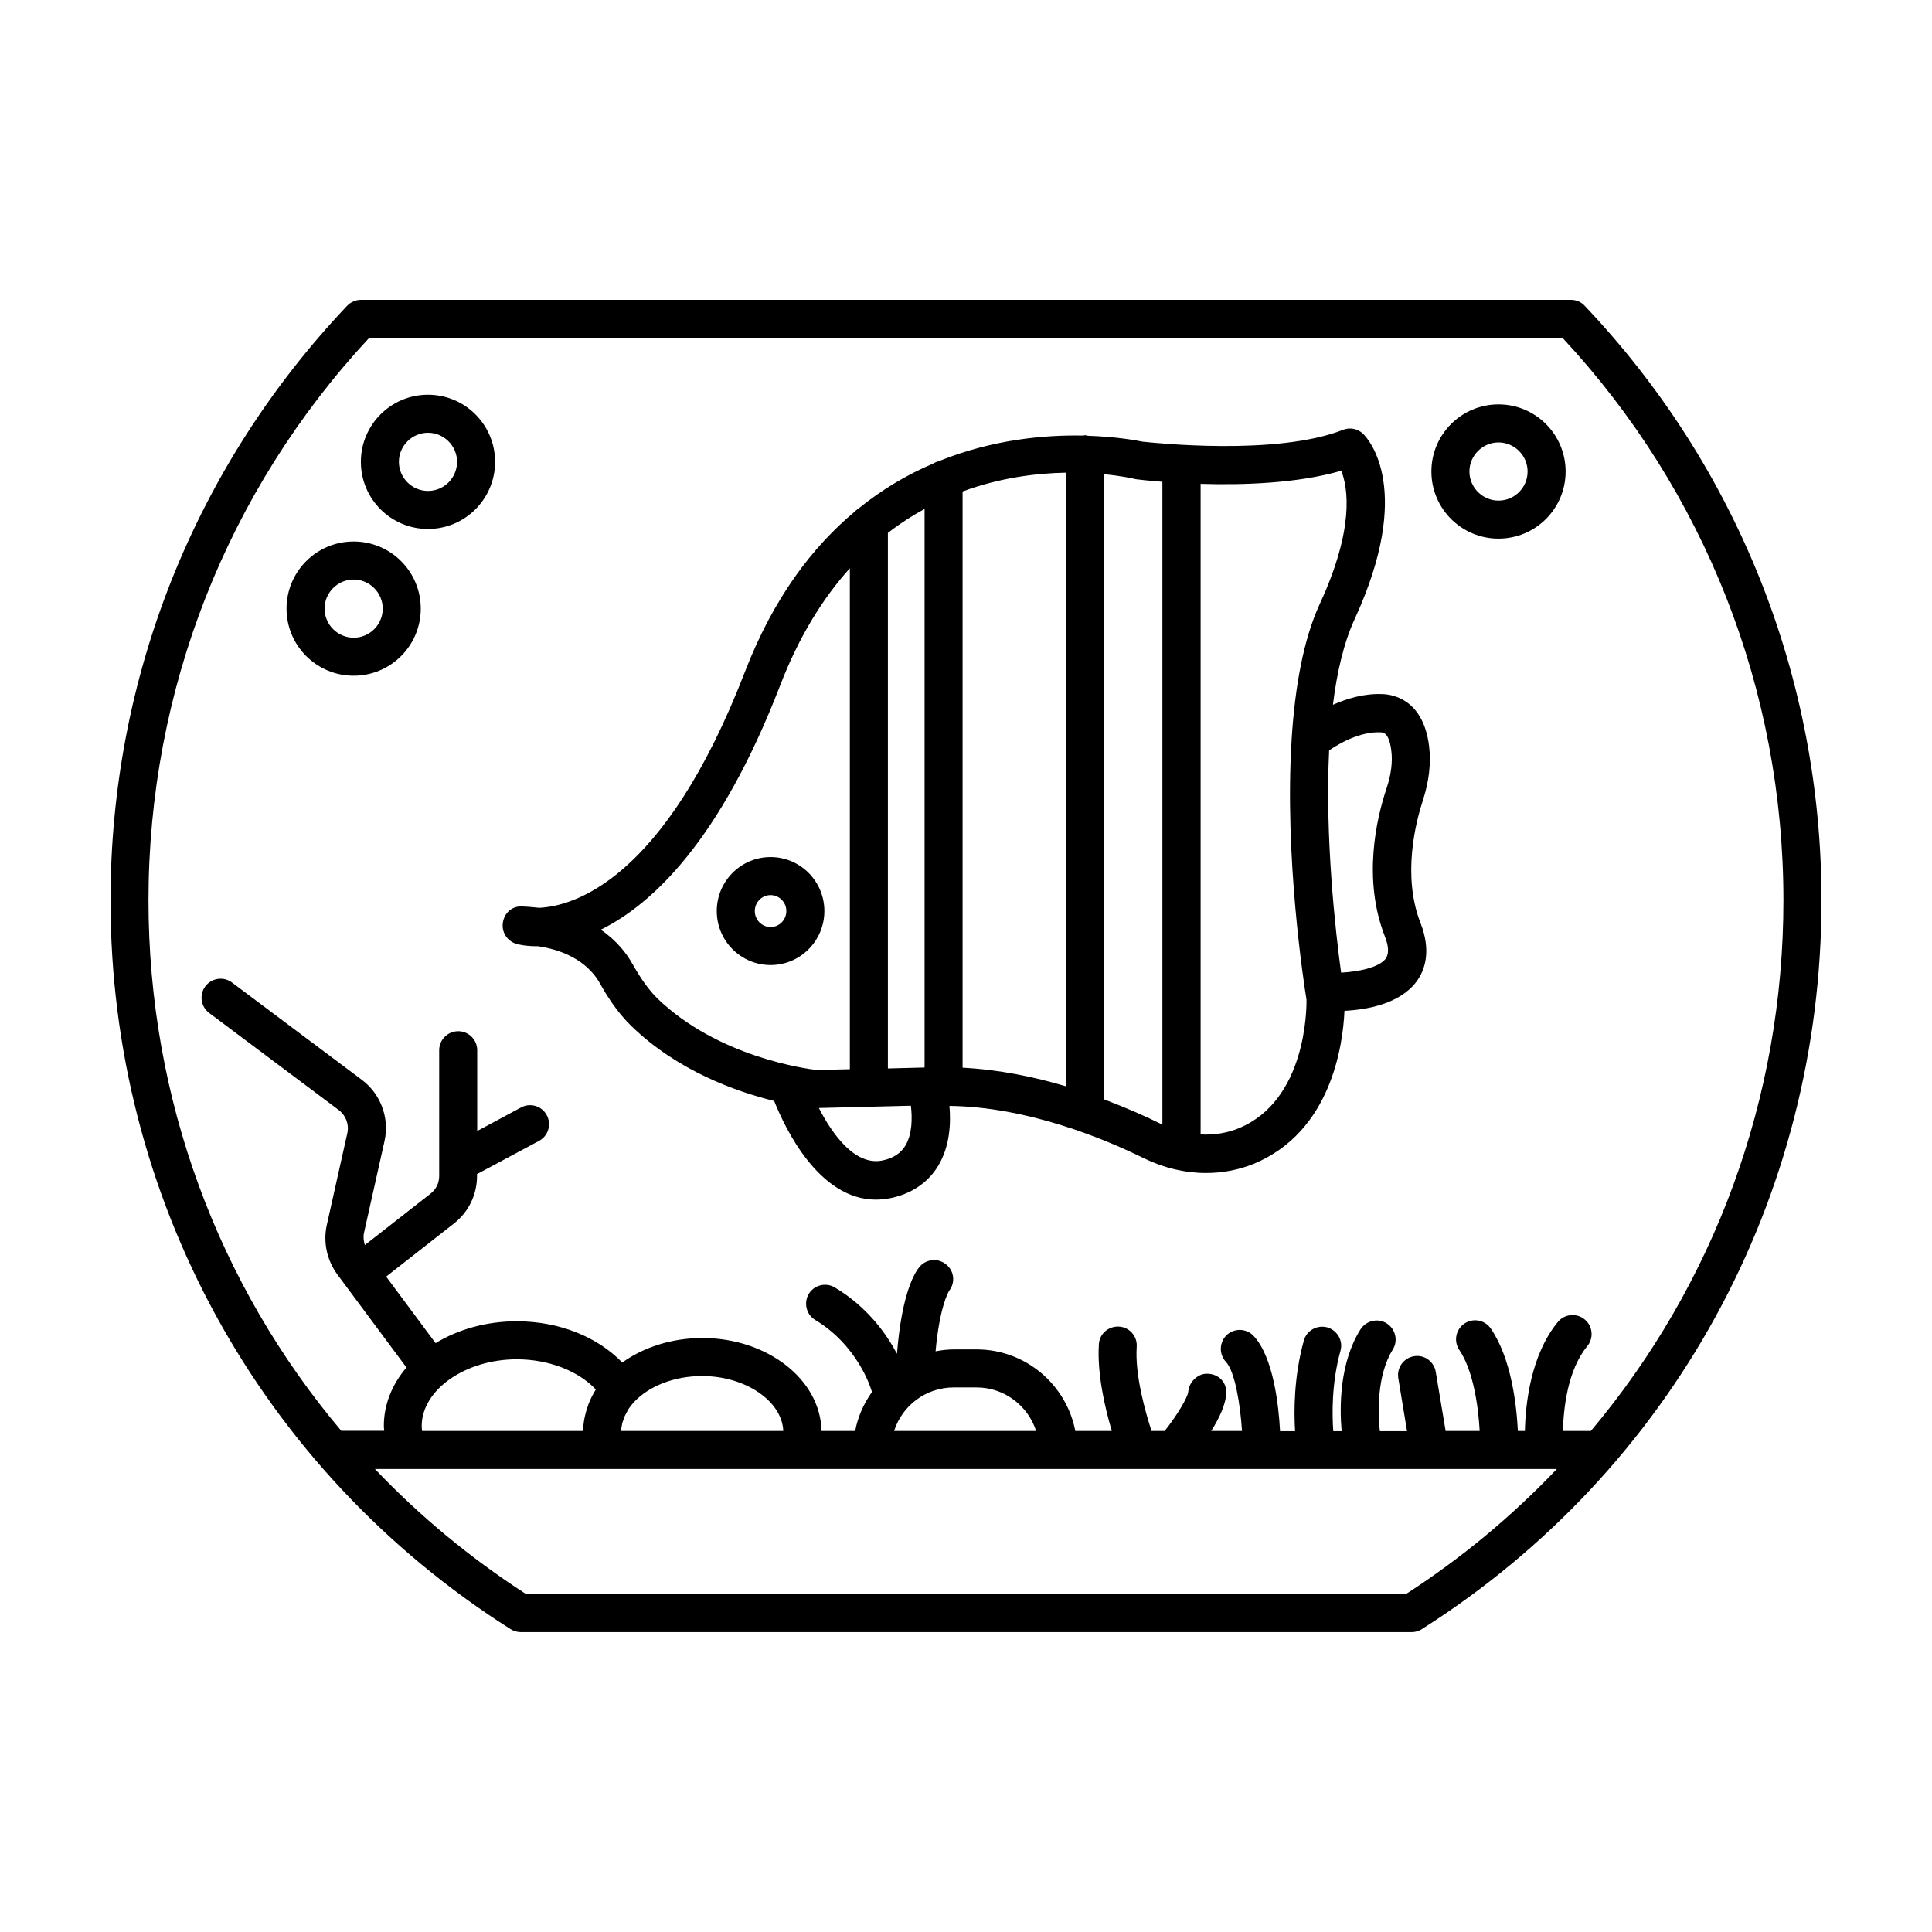 <?xml version="1.0" encoding="UTF-8"?>
<!-- Uploaded to: ICON Repo, www.iconrepo.com, Generator: ICON Repo Mixer Tools -->
<svg fill="#000000" width="800px" height="800px" version="1.1" viewBox="144 144 512 512" xmlns="http://www.w3.org/2000/svg">
 <g>
  <path d="m560.31 223.46h-320.62c-1.359 0-2.719 0.555-3.68 1.562-40.457 42.672-62.723 98.645-62.723 157.59 0 78.797 39.598 150.99 106 193.11 0.805 0.504 1.762 0.805 2.719 0.805h236.09c0.957 0 1.914-0.25 2.719-0.805 66.305-42.066 105.9-114.26 105.9-193.11 0-58.945-22.27-114.92-62.773-157.59-0.906-1.008-2.266-1.562-3.625-1.562zm-43.734 342.99h-233.16c-14.812-9.574-28.215-20.707-40.055-33.152h313.22c-11.84 12.445-25.191 23.582-40.004 33.152zm-207.72-45.09c0.102-0.402 0.25-0.805 0.402-1.211 0.102-0.25 0.152-0.504 0.25-0.754 0.203-0.402 0.453-0.855 0.656-1.258 0.152-0.203 0.203-0.453 0.352-0.656 0.402-0.605 0.855-1.211 1.41-1.812 4.031-4.383 10.832-7.004 18.137-7.004 11.488 0 21.211 6.648 21.512 14.559h-42.977c0-0.352 0.051-0.707 0.102-1.008 0.105-0.301 0.105-0.555 0.156-0.855zm-8.613-5.945c-0.152 0.301-0.25 0.605-0.352 0.906-0.301 0.855-0.605 1.762-0.805 2.672-0.051 0.301-0.152 0.605-0.203 0.906-0.203 1.109-0.352 2.215-0.352 3.324h-42.672c-0.051-0.402-0.102-0.805-0.102-1.309 0-9.574 11.539-17.684 25.191-17.684 8.465 0 16.324 3.074 20.957 8.012-0.66 1.004-1.211 2.113-1.664 3.172zm96.527-3.731h5.996c7.406 0 13.652 4.836 15.82 11.539h-37.633c2.113-6.699 8.41-11.539 15.816-11.539zm168.83 11.539h-7.406c0.152-5.945 1.211-16.121 6.449-22.469 1.762-2.168 1.461-5.34-0.707-7.106-2.117-1.762-5.34-1.461-7.106 0.707-7.152 8.715-8.566 21.613-8.715 28.867h-1.863c-0.352-6.902-1.715-19.145-7.152-27.105-1.562-2.316-4.684-2.922-7.004-1.359-2.316 1.562-2.922 4.684-1.359 7.004 3.727 5.492 5.039 15.062 5.391 21.461h-9.02l-2.621-15.668c-0.453-2.719-3.023-4.637-5.793-4.133-2.719 0.453-4.586 3.074-4.133 5.793l2.316 14.055h-7.203c-0.504-4.734-0.855-14.762 3.426-21.613 1.461-2.367 0.754-5.441-1.613-6.953-2.316-1.461-5.441-0.754-6.953 1.613-5.594 8.918-5.543 20.605-4.988 26.953h-2.215c-0.301-4.231-0.504-12.594 1.914-21.312 0.754-2.672-0.855-5.441-3.527-6.195-2.672-0.707-5.441 0.805-6.195 3.527-2.672 9.672-2.621 18.793-2.316 23.98h-3.981c-0.352-6.699-1.715-19.547-7.004-25.242-1.914-2.016-5.09-2.117-7.106-0.25-2.016 1.914-2.117 5.09-0.25 7.106 2.418 2.57 3.828 11.387 4.281 18.34h-8.16c2.117-3.375 3.981-7.203 3.981-10.328 0-2.719-2.117-4.734-4.836-4.836-2.57-0.203-5.039 2.117-5.238 4.785-0.152 1.562-3.074 6.398-6.246 10.379h-3.477c-1.613-4.988-4.434-14.762-3.93-22.32 0.203-2.769-1.914-5.188-4.684-5.34-2.82-0.152-5.188 1.914-5.34 4.684-0.504 7.809 1.613 16.879 3.426 22.973h-9.672c-2.367-12.293-13.199-21.613-26.148-21.613h-5.996c-1.664 0-3.324 0.203-4.887 0.504 1.059-11.738 3.375-15.668 3.578-16.02 1.664-2.117 1.41-5.141-0.656-6.902-2.117-1.863-5.289-1.613-7.106 0.453-1.16 1.309-4.734 6.648-6.047 23.125-2.769-5.238-7.809-12.395-16.473-17.582-2.367-1.41-5.492-0.656-6.902 1.715-1.41 2.367-0.656 5.492 1.715 6.902 11.387 6.852 14.812 18.34 14.863 18.59 0.051 0.152 0.152 0.301 0.203 0.453-2.168 3.074-3.777 6.551-4.484 10.379h-8.922c-0.25-13.602-14.309-24.637-31.59-24.637-7.91 0-15.469 2.367-21.211 6.5-6.551-6.801-16.727-10.934-27.961-10.934-8.113 0-15.566 2.168-21.512 5.793l-13.098-17.633 17.938-14.055c3.93-3.074 6.144-7.656 6.144-12.645v-0.504c0.102-0.051 0.152-0.051 0.25-0.102l16.172-8.664c2.469-1.309 3.375-4.383 2.066-6.801-1.309-2.469-4.383-3.375-6.801-2.066l-11.637 6.246v-21.41c0-2.769-2.266-5.039-5.039-5.039-2.769 0-5.039 2.266-5.039 5.039v33.352c0 1.863-0.855 3.578-2.316 4.684l-17.383 13.602c-0.301-1.008-0.453-2.066-0.25-3.125l5.441-24.336c1.41-6.144-0.957-12.594-6.047-16.375l-34.359-25.746c-2.215-1.664-5.391-1.211-7.055 1.008-1.664 2.215-1.211 5.391 1.008 7.055l34.359 25.746c1.863 1.41 2.769 3.777 2.266 6.098l-5.441 24.336c-1.008 4.535 0 9.32 2.769 13.098l18.34 24.688c-3.777 4.434-5.996 9.773-5.996 15.469 0 0.453 0.051 0.855 0.102 1.309h-11.387c-32.645-38.691-51.086-88.066-51.086-140.56 0-55.621 20.758-108.52 58.492-149.08h316.24c37.785 40.609 58.543 93.457 58.543 149.08 0 52.496-18.441 101.87-51.035 140.61z"/>
  <path d="m237.72 287.5c-9.824 0-17.785 7.961-17.785 17.785s7.961 17.785 17.785 17.785c9.824 0 17.785-7.961 17.785-17.785s-7.961-17.785-17.785-17.785zm0 25.496c-4.231 0-7.707-3.477-7.707-7.707 0-4.231 3.477-7.707 7.707-7.707 4.231 0 7.707 3.477 7.707 7.707 0 4.231-3.426 7.707-7.707 7.707z"/>
  <path d="m257.42 248.61c-9.824 0-17.785 7.961-17.785 17.785s7.961 17.785 17.785 17.785 17.785-7.961 17.785-17.785c-0.004-9.828-7.961-17.785-17.785-17.785zm0 25.492c-4.231 0-7.707-3.477-7.707-7.707s3.477-7.707 7.707-7.707 7.707 3.477 7.707 7.707-3.426 7.707-7.707 7.707z"/>
  <path d="m541.12 251.17c-9.824 0-17.785 7.961-17.785 17.785s7.961 17.785 17.785 17.785c9.824 0 17.785-7.961 17.785-17.785-0.004-9.824-7.961-17.785-17.785-17.785zm0 25.492c-4.231 0-7.707-3.477-7.707-7.707s3.477-7.707 7.707-7.707c4.231 0 7.707 3.477 7.707 7.707 0 4.234-3.426 7.707-7.707 7.707z"/>
  <path d="m348.21 371.13c-7.859 0-14.258 6.398-14.258 14.309s6.398 14.309 14.258 14.309 14.258-6.398 14.258-14.309-6.398-14.309-14.258-14.309zm0 18.543c-2.316 0-4.18-1.914-4.18-4.231s1.863-4.231 4.18-4.231c2.316 0 4.18 1.914 4.18 4.231s-1.863 4.231-4.18 4.231z"/>
  <path d="m510.54 327.95c-4.938-0.25-9.523 1.16-13.301 2.82 1.059-8.566 2.871-16.426 5.742-22.672 15.77-34.258 3.727-47.66 2.316-49.07-1.41-1.41-3.527-1.863-5.391-1.109-17.734 6.953-50.18 3.426-53.152 3.125-1.41-0.301-6.801-1.309-14.508-1.562-0.203-0.051-0.402-0.152-0.656-0.152-0.203 0-0.352 0.102-0.555 0.102-10.125-0.203-23.879 1.008-38.039 6.699-0.555 0.152-1.059 0.352-1.562 0.656-6.75 2.871-13.504 6.75-20 12.043-0.301 0.203-0.605 0.402-0.805 0.656-11.285 9.371-21.664 22.973-29.223 42.57-21.461 55.621-45.746 62.121-54.512 62.523-1.41-0.152-2.922-0.301-4.484-0.352-2.719-0.203-4.785 1.762-5.141 4.281-0.402 2.519 1.16 4.938 3.629 5.644 0.352 0.102 2.469 0.656 5.691 0.605 10.176 1.512 14.559 6.602 16.324 9.723 1.715 3.074 4.434 7.559 8.312 11.336 12.191 11.891 27.711 17.434 37.938 19.949 2.871 7.203 11.84 26.148 26.953 26.148 1.258 0 2.57-0.152 3.93-0.402 5.543-1.16 9.926-4.133 12.594-8.566 3.125-5.188 3.375-11.336 2.973-15.871 20.656 0.25 40.961 8.664 51.488 13.855 5.34 2.621 10.984 3.93 16.523 3.93 4.332 0 8.613-0.805 12.594-2.418 20.656-8.516 23.68-31.641 24.082-40.559 5.894-0.301 14.66-1.812 19.094-7.758 2.117-2.871 4.031-7.91 1.059-15.516-4.938-12.594-1.211-26.852 0.605-32.445 1.664-5.09 2.215-9.926 1.664-14.461-1.504-11.941-9.062-13.602-12.184-13.754zm-131.24-42.723c3.176-2.469 6.449-4.586 9.723-6.348v148.02l-9.723 0.25zm19.797-10.984c9.977-3.68 19.598-4.836 27.406-4.988v162.63c-8.414-2.519-17.785-4.434-27.406-4.938zm-87.461 125.25c-1.461-2.621-4.031-6.098-8.414-9.117 13.754-6.801 31.691-23.73 47.508-64.688 5.039-13.098 11.438-23.277 18.488-31.086v132.75l-8.766 0.203c-2.719-0.301-26.25-3.426-42.32-19.043-2.211-2.223-4.227-4.996-6.496-9.023zm72.297 48.113c-1.211 2.016-3.176 3.324-6.047 3.93-7.356 1.512-13.352-7.055-16.879-13.906l24.383-0.605c0.41 3.277 0.359 7.559-1.457 10.582zm52.598-12.293v-165.65c4.637 0.453 7.609 1.109 8.16 1.258 0.203 0.051 0.402 0.102 0.555 0.102 0.352 0.051 2.922 0.352 6.801 0.656v170.34c-0.203-0.102-0.402-0.152-0.555-0.25-3.824-1.918-9.016-4.188-14.961-6.453zm35.82 7.656c-3.176 1.309-6.648 1.863-10.176 1.664v-172.41c11.133 0.352 25.746-0.102 37.281-3.477 1.762 4.535 3.527 15.266-5.644 35.164-4.484 9.672-6.648 22.52-7.508 35.871v0.102c-1.965 30.984 3.223 64.738 3.93 69.023 0.055 2.723-0.199 26.754-17.883 34.059zm38.645-50.832c1.059 2.672 1.109 4.637 0.25 5.894-1.762 2.367-7.152 3.477-11.84 3.727-1.512-11.035-4.281-35.82-3.176-58.895 2.621-1.812 8.262-5.09 13.805-4.785 0.555 0.051 2.066 0.102 2.672 4.785 0.402 3.074-0.051 6.449-1.258 10.078-2.723 8.109-6.348 24.078-0.453 39.195z"/>
 </g>
</svg>